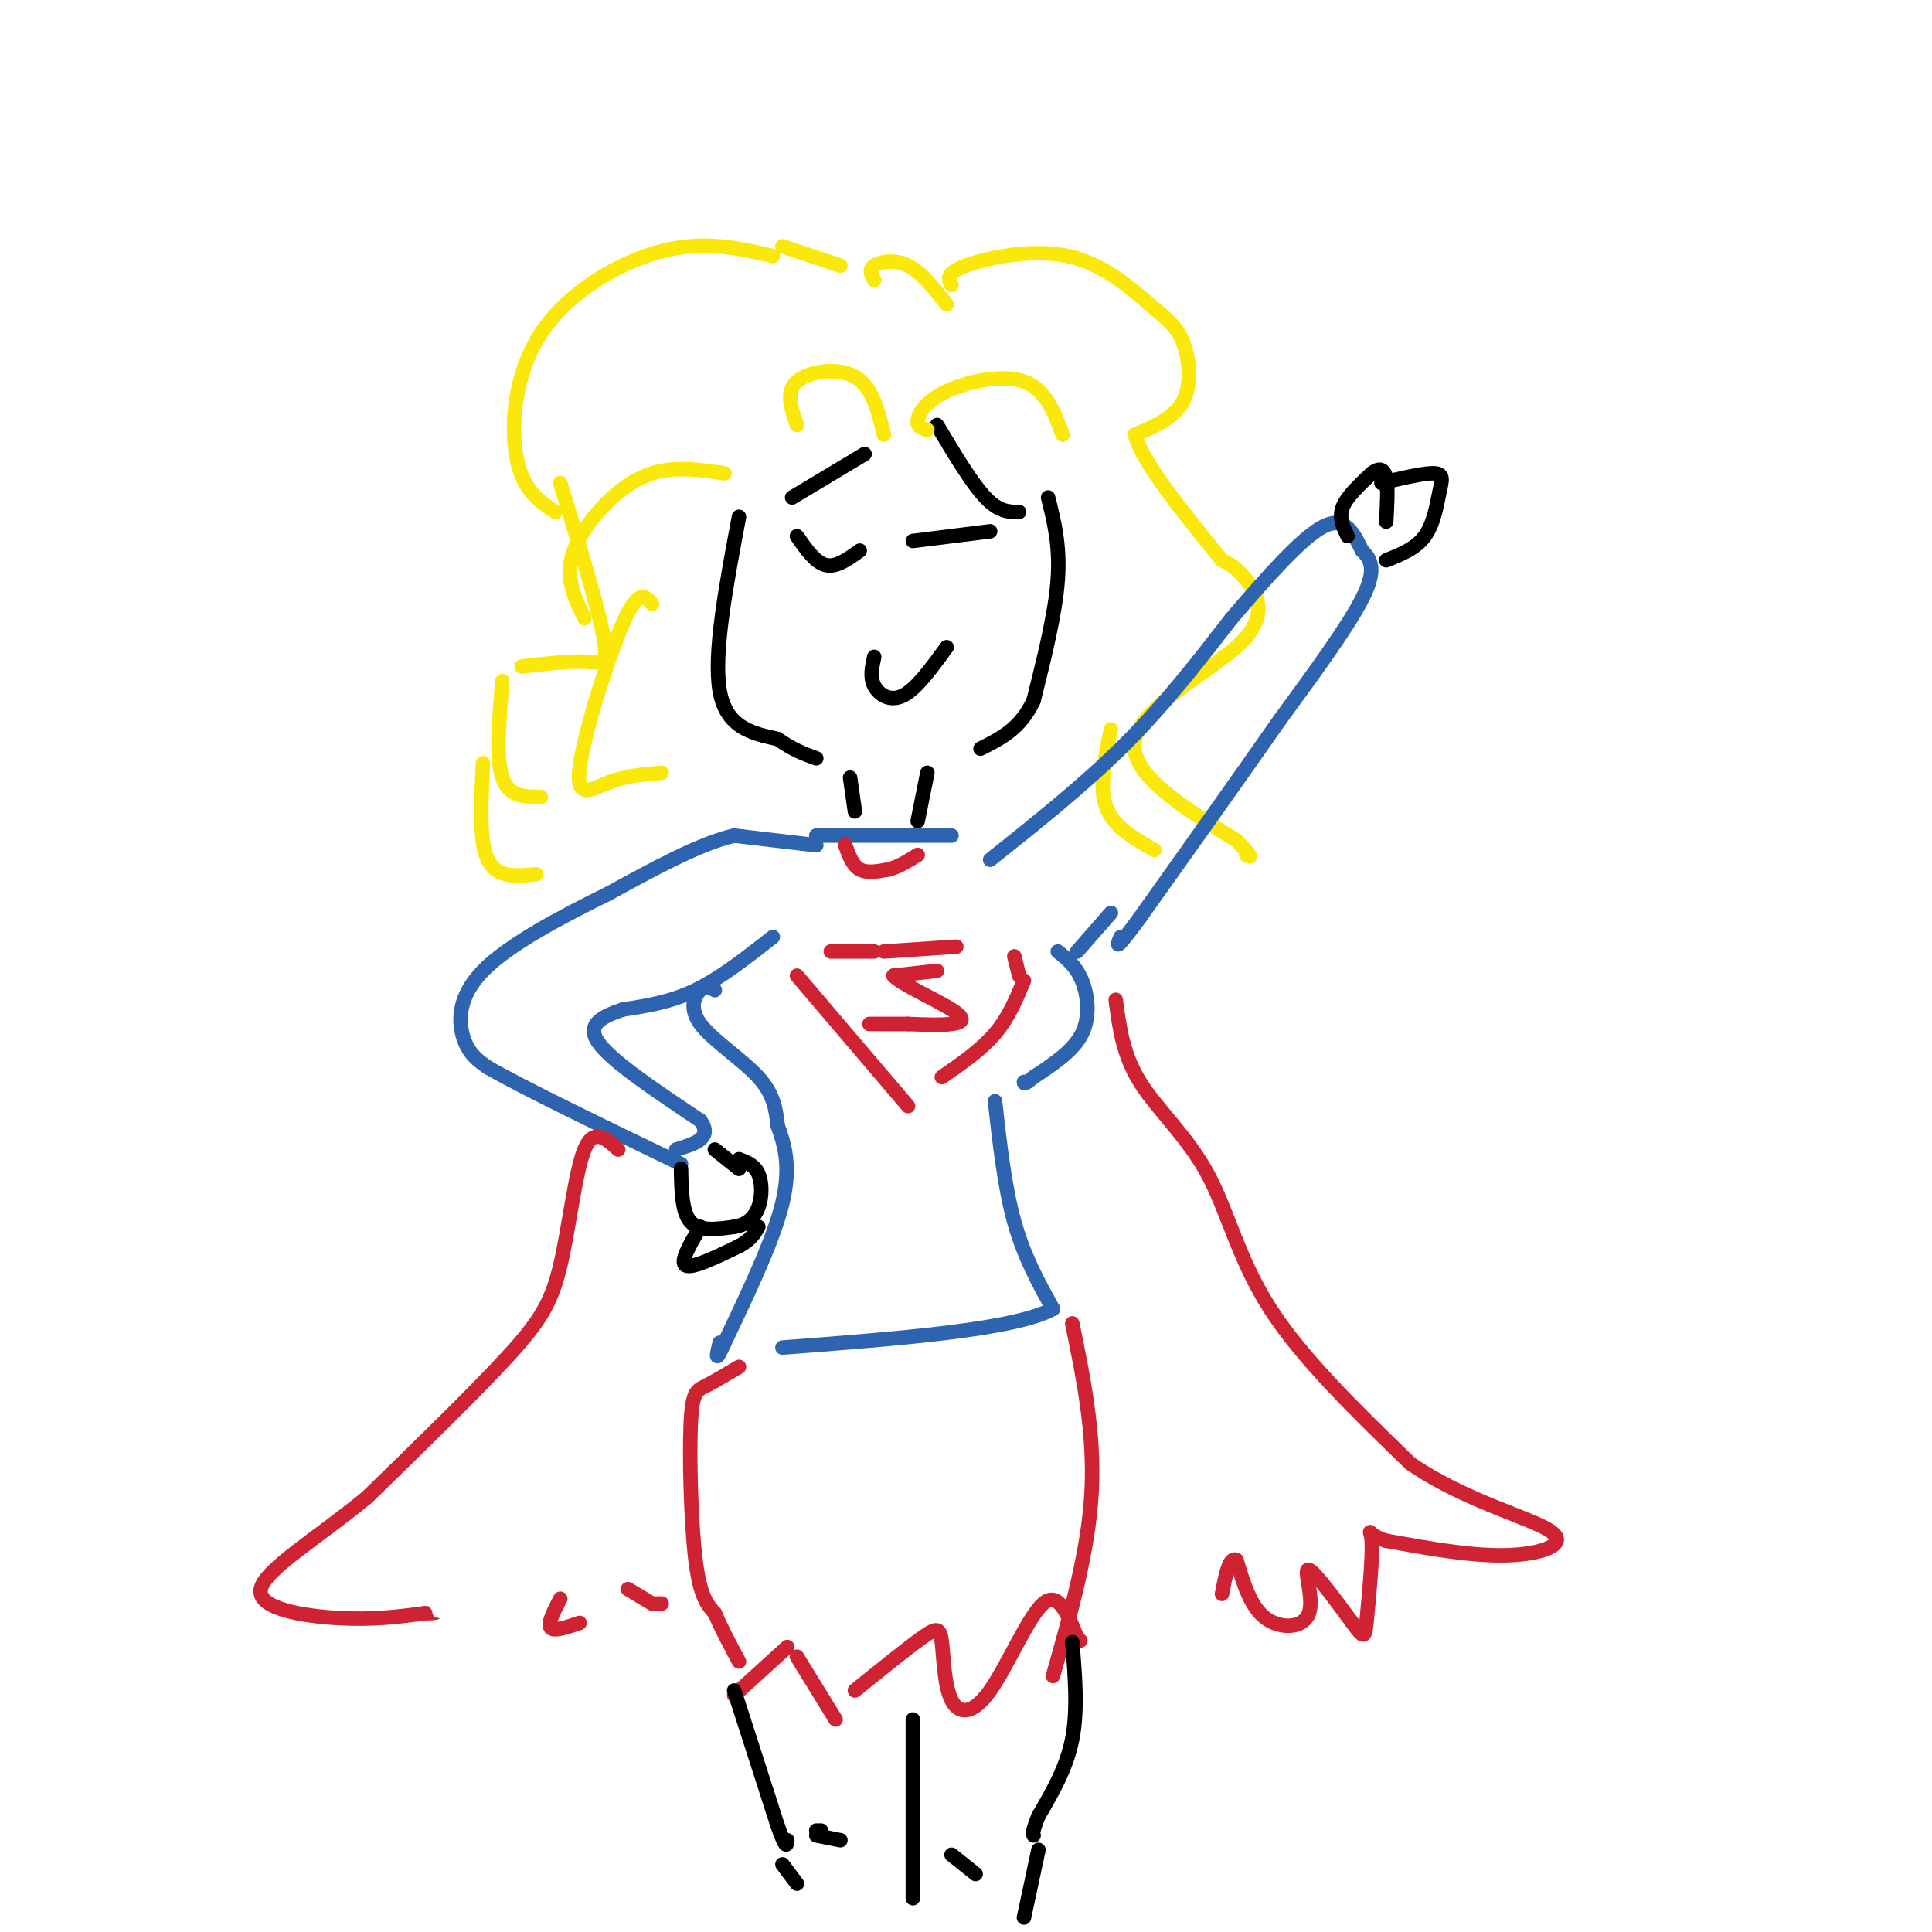 <svg viewBox='0 0 400 400' version='1.1' xmlns='http://www.w3.org/2000/svg' xmlns:xlink='http://www.w3.org/1999/xlink'><g fill='none' stroke='#000000' stroke-width='3' stroke-linecap='round' stroke-linejoin='round'><path d='M153,107c-2.667,14.167 -5.333,28.333 -4,36c1.333,7.667 6.667,8.833 12,10'/><path d='M161,153c3.333,2.333 5.667,3.167 8,4'/><path d='M217,103c1.250,5.000 2.500,10.000 2,17c-0.500,7.000 -2.750,16.000 -5,25'/><path d='M214,145c-2.667,5.833 -6.833,7.917 -11,10'/><path d='M164,103c0.000,0.000 15.000,-9.000 15,-9'/><path d='M194,88c3.583,6.000 7.167,12.000 10,15c2.833,3.000 4.917,3.000 7,3'/><path d='M165,111c1.917,2.750 3.833,5.500 6,6c2.167,0.500 4.583,-1.250 7,-3'/><path d='M189,112c0.000,0.000 16.000,-2.000 16,-2'/><path d='M181,136c-0.467,2.089 -0.933,4.178 0,6c0.933,1.822 3.267,3.378 6,2c2.733,-1.378 5.867,-5.689 9,-10'/></g>
<g fill='none' stroke='#fae80b' stroke-width='3' stroke-linecap='round' stroke-linejoin='round'><path d='M174,55c0.000,0.000 -12.000,-4.000 -12,-4'/><path d='M160,53c-7.089,-1.637 -14.179,-3.274 -23,-1c-8.821,2.274 -19.375,8.458 -25,17c-5.625,8.542 -6.321,19.440 -5,26c1.321,6.560 4.661,8.780 8,11'/><path d='M116,100c3.956,12.978 7.911,25.956 9,32c1.089,6.044 -0.689,5.156 -4,5c-3.311,-0.156 -8.156,0.422 -13,1'/><path d='M104,141c-0.667,8.000 -1.333,16.000 0,20c1.333,4.000 4.667,4.000 8,4'/><path d='M100,158c-0.417,8.083 -0.833,16.167 1,20c1.833,3.833 5.917,3.417 10,3'/><path d='M150,98c-5.149,-0.750 -10.298,-1.500 -15,0c-4.702,1.500 -8.958,5.250 -12,9c-3.042,3.750 -4.869,7.500 -5,11c-0.131,3.500 1.435,6.750 3,10'/><path d='M135,125c-1.405,-1.601 -2.810,-3.202 -6,4c-3.190,7.202 -8.167,23.208 -9,30c-0.833,6.792 2.476,4.369 6,3c3.524,-1.369 7.262,-1.685 11,-2'/><path d='M165,88c-1.200,-3.422 -2.400,-6.844 0,-9c2.400,-2.156 8.400,-3.044 12,-1c3.600,2.044 4.800,7.022 6,12'/><path d='M192,89c-1.095,-0.292 -2.190,-0.583 -2,-2c0.190,-1.417 1.667,-3.958 6,-6c4.333,-2.042 11.524,-3.583 16,-2c4.476,1.583 6.238,6.292 8,11'/><path d='M181,58c-0.600,-1.089 -1.200,-2.178 0,-3c1.200,-0.822 4.200,-1.378 7,0c2.800,1.378 5.400,4.689 8,8'/><path d='M197,59c-0.647,-1.203 -1.294,-2.406 3,-4c4.294,-1.594 13.529,-3.579 21,-2c7.471,1.579 13.178,6.722 17,10c3.822,3.278 5.760,4.690 7,8c1.240,3.310 1.783,8.517 0,12c-1.783,3.483 -5.891,5.241 -10,7'/><path d='M235,90c1.333,5.500 9.667,15.750 18,26'/><path d='M253,116c1.446,0.690 2.893,1.381 5,4c2.107,2.619 4.875,7.167 -1,13c-5.875,5.833 -20.393,12.952 -22,20c-1.607,7.048 9.696,14.024 21,21'/><path d='M256,174c3.833,4.000 2.917,3.500 2,3'/><path d='M230,151c-1.250,5.917 -2.500,11.833 -1,16c1.500,4.167 5.750,6.583 10,9'/></g>
<g fill='none' stroke='#000000' stroke-width='3' stroke-linecap='round' stroke-linejoin='round'><path d='M176,161c0.000,0.000 1.000,7.000 1,7'/><path d='M192,160c0.000,0.000 -2.000,10.000 -2,10'/></g>
<g fill='none' stroke='#2d63af' stroke-width='3' stroke-linecap='round' stroke-linejoin='round'><path d='M169,173c0.000,0.000 28.000,0.000 28,0'/><path d='M169,175c0.000,0.000 -17.000,-2.000 -17,-2'/><path d='M152,173c-7.167,1.667 -16.583,6.833 -26,12'/><path d='M126,185c-9.607,4.714 -20.625,10.500 -26,16c-5.375,5.500 -5.107,10.714 -4,14c1.107,3.286 3.054,4.643 5,6'/><path d='M101,221c7.500,4.333 23.750,12.167 40,20'/><path d='M160,194c-5.417,4.250 -10.833,8.500 -16,11c-5.167,2.500 -10.083,3.250 -15,4'/><path d='M129,209c-4.378,1.467 -7.822,3.133 -5,7c2.822,3.867 11.911,9.933 21,16'/><path d='M145,232c2.667,3.667 -1.167,4.833 -5,6'/><path d='M205,178c9.833,-7.833 19.667,-15.667 28,-24c8.333,-8.333 15.167,-17.167 22,-26'/><path d='M255,128c7.289,-8.489 14.511,-16.711 19,-19c4.489,-2.289 6.244,1.356 8,5'/><path d='M282,114c2.000,1.889 3.000,4.111 0,10c-3.000,5.889 -10.000,15.444 -17,25'/><path d='M265,149c-7.667,11.000 -18.333,26.000 -29,41'/><path d='M236,190c-5.500,7.500 -4.750,5.750 -4,4'/><path d='M230,189c0.000,0.000 -7.000,8.000 -7,8'/><path d='M219,197c1.889,1.511 3.778,3.022 5,6c1.222,2.978 1.778,7.422 0,11c-1.778,3.578 -5.889,6.289 -10,9'/><path d='M214,223c-2.000,1.667 -2.000,1.333 -2,1'/><path d='M148,205c-0.935,-0.524 -1.869,-1.048 -3,0c-1.131,1.048 -2.458,3.667 0,7c2.458,3.333 8.702,7.381 12,11c3.298,3.619 3.649,6.810 4,10'/><path d='M161,233c1.378,3.822 2.822,8.378 1,16c-1.822,7.622 -6.911,18.311 -12,29'/><path d='M150,278c-2.167,4.833 -1.583,2.417 -1,0'/><path d='M206,228c1.000,8.917 2.000,17.833 4,25c2.000,7.167 5.000,12.583 8,18'/><path d='M218,271c-8.000,4.333 -32.000,6.167 -56,8'/></g>
<g fill='none' stroke='#000000' stroke-width='3' stroke-linecap='round' stroke-linejoin='round'><path d='M141,242c0.083,4.500 0.167,9.000 2,11c1.833,2.000 5.417,1.500 9,1'/><path d='M152,254c2.476,-0.369 4.167,-1.792 5,-4c0.833,-2.208 0.810,-5.202 0,-7c-0.810,-1.798 -2.405,-2.399 -4,-3'/><path d='M279,111c-0.917,-1.917 -1.833,-3.833 -1,-6c0.833,-2.167 3.417,-4.583 6,-7'/><path d='M284,98c1.600,-1.267 2.600,-0.933 3,1c0.400,1.933 0.200,5.467 0,9'/><path d='M286,100c4.494,-1.060 8.988,-2.119 11,-2c2.012,0.119 1.542,1.417 1,4c-0.542,2.583 -1.155,6.452 -3,9c-1.845,2.548 -4.923,3.774 -8,5'/></g>
<g fill='none' stroke='#cf2233' stroke-width='3' stroke-linecap='round' stroke-linejoin='round'><path d='M153,283c-2.613,1.554 -5.226,3.107 -7,4c-1.774,0.893 -2.708,1.125 -3,8c-0.292,6.875 0.060,20.393 1,28c0.940,7.607 2.470,9.304 4,11'/><path d='M148,334c1.500,3.500 3.250,6.750 5,10'/><path d='M222,274c2.333,11.417 4.667,22.833 4,35c-0.667,12.167 -4.333,25.083 -8,38'/><path d='M152,351c0.000,0.000 11.000,-10.000 11,-10'/><path d='M165,343c0.000,0.000 8.000,13.000 8,13'/><path d='M177,350c5.480,-4.424 10.961,-8.847 14,-11c3.039,-2.153 3.638,-2.035 4,1c0.362,3.035 0.489,8.989 2,12c1.511,3.011 4.407,3.080 8,-2c3.593,-5.080 7.884,-15.309 11,-18c3.116,-2.691 5.058,2.154 7,7'/><path d='M223,339c1.167,1.167 0.583,0.583 0,0'/></g>
<g fill='none' stroke='#000000' stroke-width='3' stroke-linecap='round' stroke-linejoin='round'><path d='M152,350c0.000,0.000 9.000,28.000 9,28'/><path d='M161,378c1.833,5.167 1.917,4.083 2,3'/><path d='M162,386c0.000,0.000 3.000,4.000 3,4'/><path d='M222,340c0.583,7.000 1.167,14.000 0,20c-1.167,6.000 -4.083,11.000 -7,16'/><path d='M215,376c-1.333,3.333 -1.167,3.667 -1,4'/><path d='M215,383c0.000,0.000 -3.000,14.000 -3,14'/><path d='M189,356c0.000,0.000 0.000,37.000 0,37'/><path d='M197,384c0.000,0.000 5.000,4.000 5,4'/><path d='M145,254c-2.167,3.667 -4.333,7.333 -3,8c1.333,0.667 6.167,-1.667 11,-4'/><path d='M153,258c2.500,-1.333 3.250,-2.667 4,-4'/><path d='M148,238c0.000,0.000 5.000,4.000 5,4'/><path d='M170,379c0.000,0.000 -1.000,0.000 -1,0'/><path d='M169,380c0.000,0.000 5.000,1.000 5,1'/></g>
<g fill='none' stroke='#cf2233' stroke-width='3' stroke-linecap='round' stroke-linejoin='round'><path d='M128,238c-2.548,-2.321 -5.095,-4.643 -7,0c-1.905,4.643 -3.167,16.250 -5,24c-1.833,7.750 -4.238,11.643 -11,19c-6.762,7.357 -17.881,18.179 -29,29'/><path d='M76,310c-10.202,8.417 -21.208,14.958 -22,19c-0.792,4.042 8.631,5.583 16,6c7.369,0.417 12.685,-0.292 18,-1'/><path d='M88,334c3.167,-0.167 2.083,-0.083 1,0'/><path d='M231,207c0.744,5.679 1.488,11.357 5,17c3.512,5.643 9.792,11.250 14,19c4.208,7.750 6.345,17.643 13,28c6.655,10.357 17.827,21.179 29,32'/><path d='M292,303c11.286,7.786 25.000,11.250 29,14c4.000,2.750 -1.714,4.786 -9,5c-7.286,0.214 -16.143,-1.393 -25,-3'/><path d='M287,319c-4.493,-1.361 -3.227,-3.265 -3,0c0.227,3.265 -0.585,11.699 -1,16c-0.415,4.301 -0.435,4.467 -3,1c-2.565,-3.467 -7.677,-10.569 -9,-11c-1.323,-0.431 1.144,5.807 0,9c-1.144,3.193 -5.898,3.341 -9,1c-3.102,-2.341 -4.551,-7.170 -6,-12'/><path d='M256,323c-1.500,-0.833 -2.250,3.083 -3,7'/><path d='M116,331c-1.333,2.583 -2.667,5.167 -2,6c0.667,0.833 3.333,-0.083 6,-1'/><path d='M130,329c0.000,0.000 5.000,3.000 5,3'/><path d='M136,332c0.000,0.000 1.000,0.000 1,0'/><path d='M181,197c0.000,0.000 -9.000,0.000 -9,0'/><path d='M165,202c0.000,0.000 23.000,27.000 23,27'/><path d='M183,197c0.000,0.000 15.000,-1.000 15,-1'/><path d='M210,198c0.000,0.000 1.000,4.000 1,4'/><path d='M212,203c-1.583,3.833 -3.167,7.667 -6,11c-2.833,3.333 -6.917,6.167 -11,9'/><path d='M194,201c0.000,0.000 -9.000,1.000 -9,1'/><path d='M185,202c1.214,1.560 8.750,4.958 12,7c3.250,2.042 2.214,2.726 0,3c-2.214,0.274 -5.607,0.137 -9,0'/><path d='M188,212c-2.833,0.000 -5.417,0.000 -8,0'/><path d='M175,175c0.750,2.083 1.500,4.167 3,5c1.500,0.833 3.750,0.417 6,0'/><path d='M184,180c2.000,-0.500 4.000,-1.750 6,-3'/></g>
</svg>